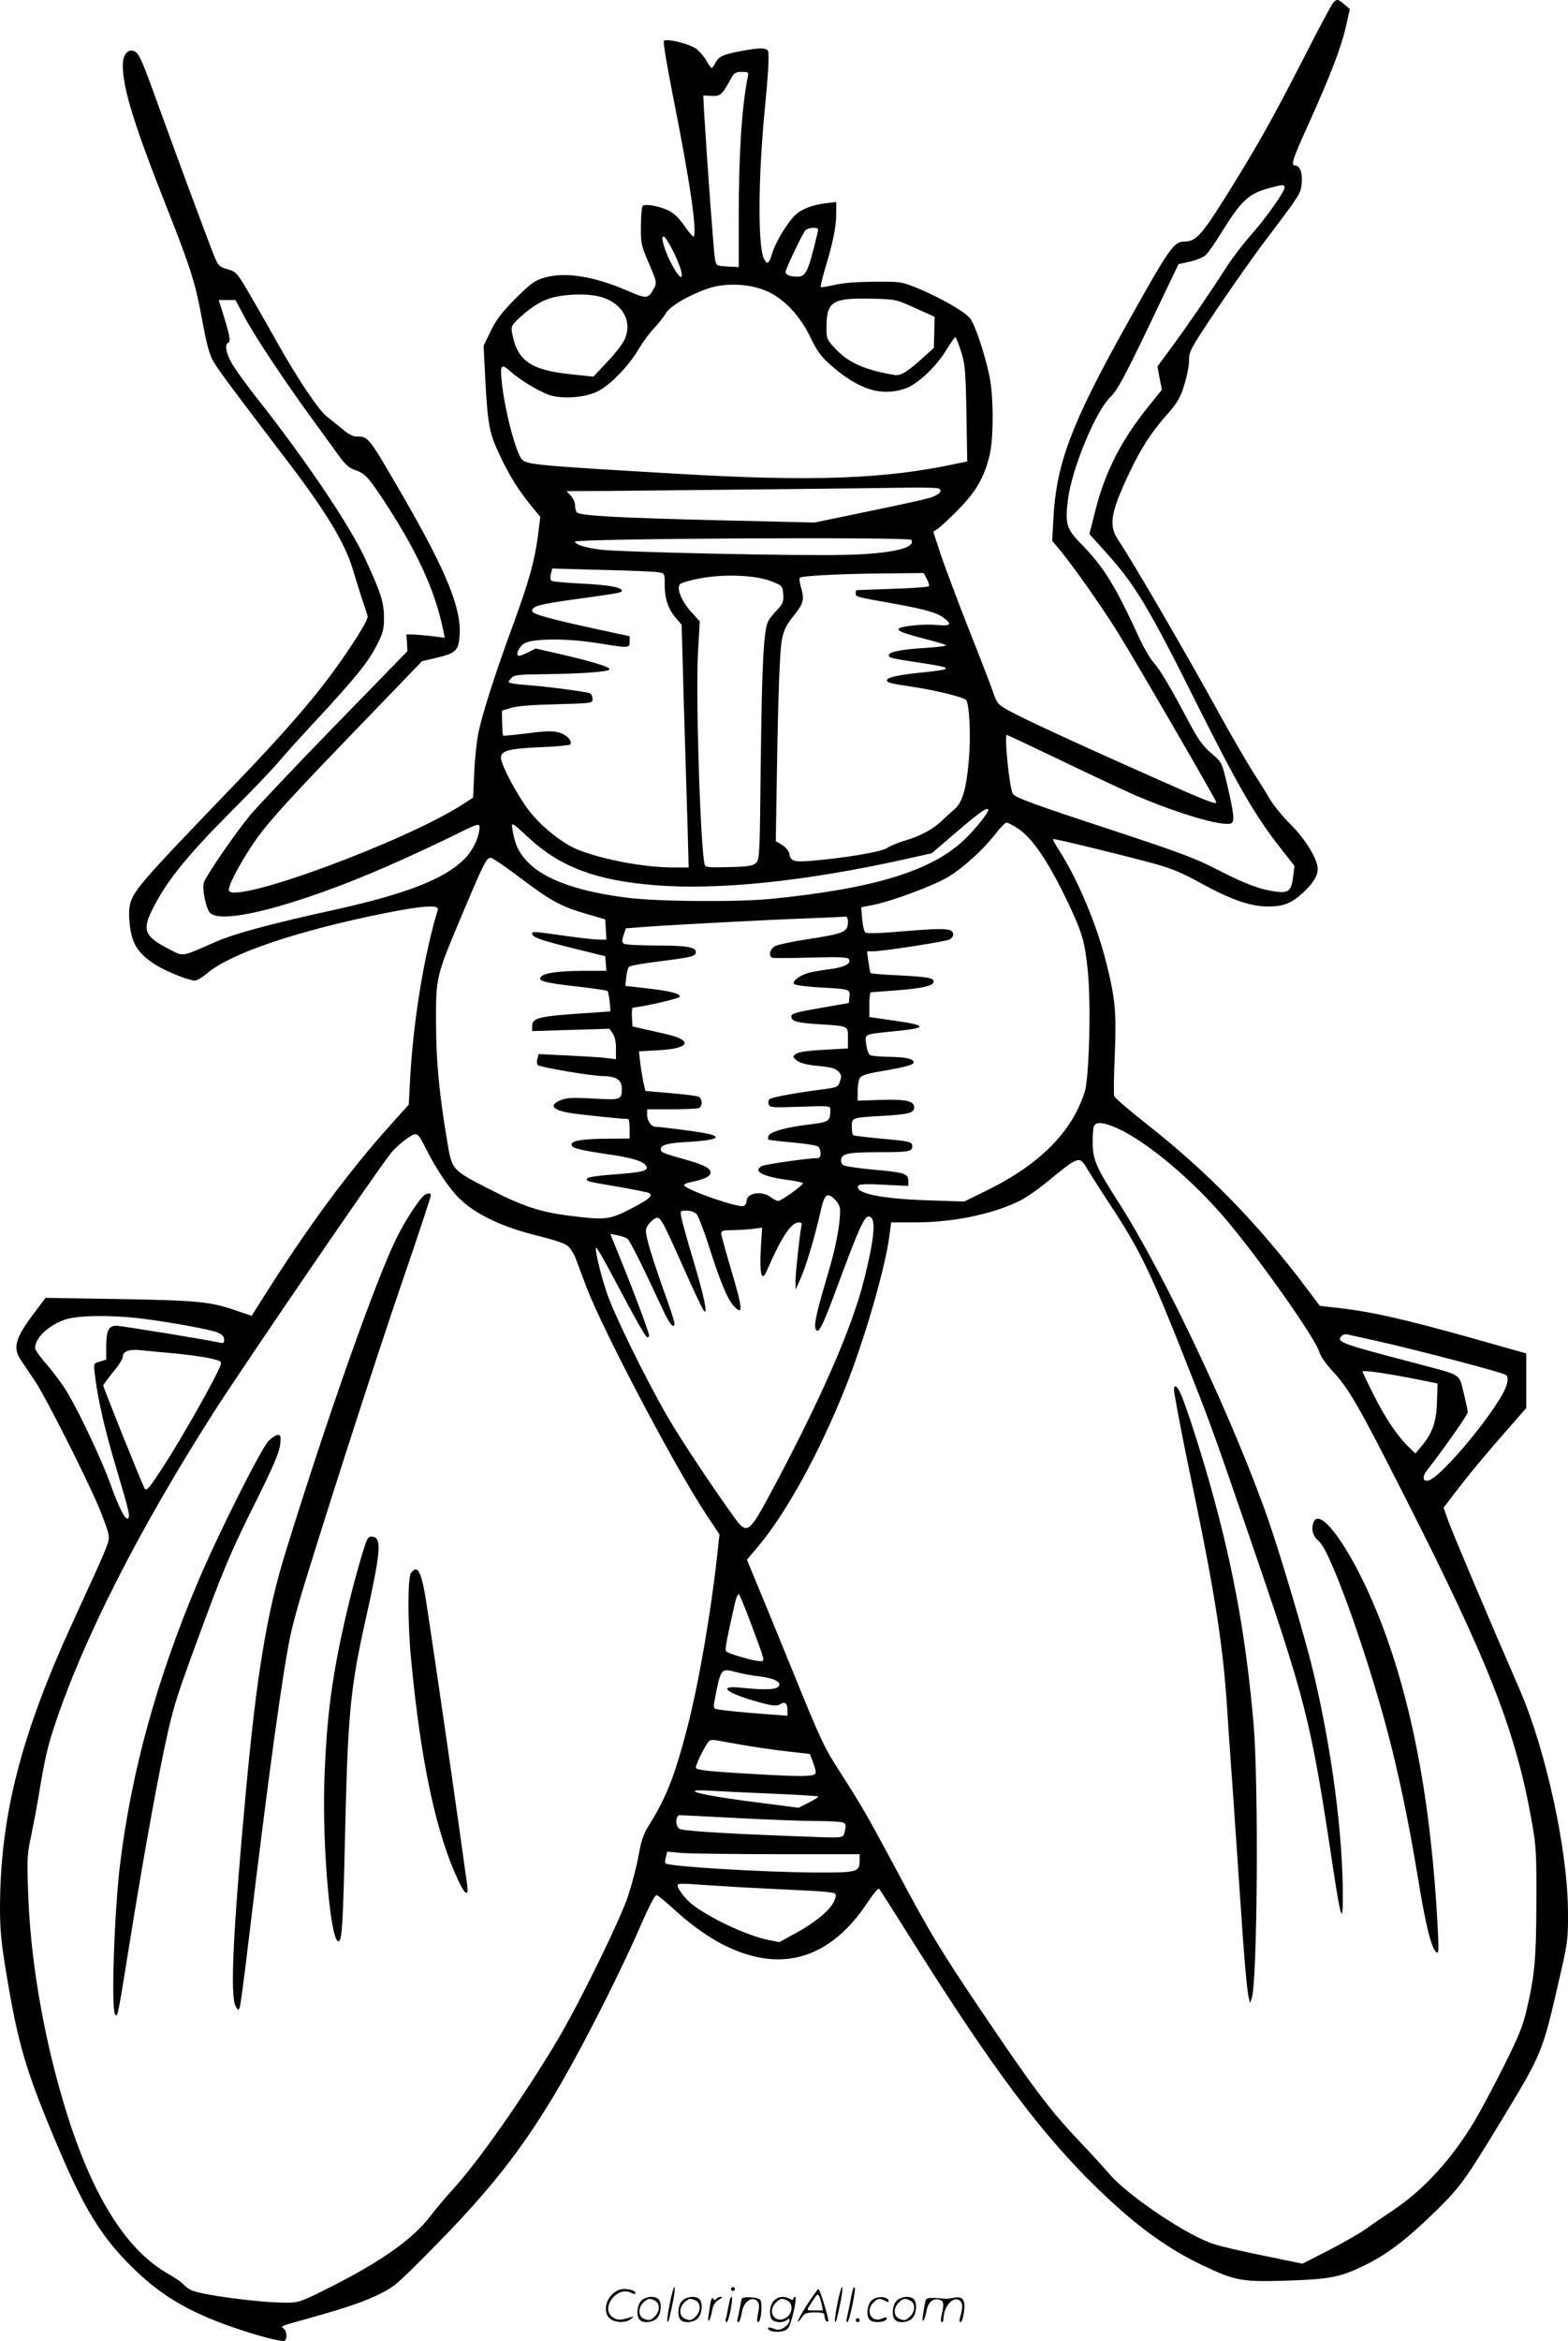 <svg version="1.0" xmlns="http://www.w3.org/2000/svg"
  viewBox="0 0 804.419 1200.452"
 preserveAspectRatio="xMidYMid meet">
<g transform="translate(-1.003,1200.864) scale(0.1,-0.1)"
fill="#000000" stroke="none">
<path d="M6848 11993 c-8 -10 -74 -133 -145 -273 -156 -304 -228 -434 -368
-661 -156 -252 -186 -288 -246 -289 -58 0 -77 -28 -307 -440 -278 -499 -354
-703 -368 -985 l-6 -110 42 -50 c68 -83 204 -275 293 -417 81 -129 507 -863
507 -874 0 -13 -66 13 -319 126 -394 175 -673 304 -743 343 -61 34 -64 38 -86
104 -13 37 -70 185 -127 328 -56 143 -119 311 -140 373 l-37 114 23 15 c13 9
61 53 105 98 89 90 132 163 160 275 22 86 22 306 0 410 -26 122 -75 267 -100
297 -30 35 -146 102 -262 151 -89 36 -90 37 -229 36 -92 -1 -162 -6 -205 -17
-36 -8 -67 -13 -69 -11 -3 3 6 39 18 82 43 141 61 226 61 291 l0 64 -56 -7
c-65 -8 -119 -28 -153 -59 -38 -35 -100 -136 -118 -193 -18 -59 -26 -65 -43
-34 -33 62 -31 420 5 785 15 154 20 233 17 273 -2 27 -34 29 -146 8 -89 -18
-107 -26 -126 -60 -7 -14 -16 -26 -19 -26 -4 0 -15 16 -26 36 -11 20 -34 47
-51 61 -34 26 -153 56 -168 42 -5 -4 16 -129 48 -291 86 -431 124 -693 104
-713 -2 -3 -24 23 -47 56 -31 43 -55 66 -85 80 -55 24 -121 34 -130 20 -4 -6
-8 -53 -8 -104 -1 -87 2 -98 41 -189 40 -92 41 -99 27 -126 -30 -57 -37 -58
-140 -13 -172 74 -318 96 -422 66 -52 -15 -69 -28 -150 -108 -71 -72 -99 -109
-127 -167 l-36 -75 9 -180 c13 -228 20 -266 73 -379 51 -108 95 -178 161 -260
l48 -58 -12 -94 c-16 -128 -46 -236 -128 -460 -89 -241 -156 -451 -177 -550
-9 -42 -19 -135 -22 -207 l-6 -129 -56 -36 c-294 -189 -1156 -507 -1196 -442
-11 18 64 158 141 267 71 99 181 219 589 641 l260 270 73 17 c101 24 115 37
120 118 9 136 -69 326 -282 696 -187 324 -185 321 -246 321 -19 0 -45 13 -73
38 -25 20 -61 50 -81 65 -42 33 -154 200 -257 385 -41 73 -104 183 -140 245
-63 108 -68 112 -111 125 -41 11 -48 18 -66 60 -22 52 -184 488 -294 792 -73
203 -93 250 -112 262 -35 23 -66 -9 -66 -68 0 -116 56 -300 218 -710 134 -339
154 -405 191 -607 22 -117 36 -169 57 -204 25 -43 98 -141 374 -503 202 -264
299 -425 340 -561 19 -65 61 -195 76 -239 6 -18 -80 -155 -192 -307 -107 -144
-249 -306 -487 -554 -505 -525 -531 -555 -543 -636 -4 -26 -1 -77 6 -116 14
-79 46 -123 128 -176 52 -33 171 -81 201 -81 11 0 39 16 63 37 122 103 459
217 908 308 200 40 285 45 276 18 -70 -229 -126 -569 -142 -868 l-7 -131 -89
-99 c-222 -247 -428 -526 -665 -902 l-52 -82 -86 29 c-129 44 -197 50 -600 57
l-371 6 -56 -74 c-100 -132 -114 -181 -71 -245 15 -23 49 -72 74 -110 52 -78
254 -476 323 -638 25 -59 49 -124 52 -144 6 -41 12 -28 -178 -442 -272 -591
-378 -1006 -378 -1481 0 -103 7 -178 30 -316 63 -383 102 -514 271 -913 131
-307 218 -450 369 -600 147 -148 292 -235 519 -314 128 -45 259 -79 271 -71
16 10 11 53 -7 64 -14 7 -5 13 42 26 260 72 352 102 435 141 92 44 100 51 286
239 403 407 587 673 894 1285 59 118 129 265 155 325 62 143 93 205 104 205 5
0 40 -29 78 -63 143 -132 272 -210 403 -246 233 -65 437 27 597 266 30 46 59
81 63 76 4 -4 85 -132 180 -283 402 -639 652 -974 937 -1251 202 -196 360
-311 548 -400 163 -77 196 -83 425 -76 215 7 272 17 387 72 125 59 223 133
382 288 123 122 147 154 329 454 212 349 215 355 298 718 47 203 49 215 48
360 -1 314 -113 827 -246 1135 -165 379 -350 817 -369 872 l-23 65 49 64 c78
103 172 216 277 335 l98 112 0 140 0 140 -287 81 c-358 100 -519 136 -710 156
l-62 7 -57 76 c-256 342 -517 610 -841 864 -84 66 -154 127 -157 136 -3 10 -2
103 3 208 9 221 3 289 -44 477 -49 196 -144 422 -242 576 -19 29 -33 55 -31
57 4 4 353 -81 518 -126 88 -24 144 -47 240 -100 154 -85 255 -120 345 -120
80 0 120 16 180 71 52 48 75 86 75 122 0 49 -62 151 -138 227 -42 41 -91 102
-110 135 -19 33 -59 96 -87 140 -28 44 -103 172 -165 285 -181 329 -451 792
-523 899 -50 74 -40 139 53 337 59 127 118 219 199 309 51 58 66 83 86 148 14
43 25 100 25 127 0 47 7 60 144 265 80 118 191 276 248 351 180 238 180 238
186 292 5 54 -9 92 -34 92 -23 0 -14 30 68 210 112 249 167 391 191 495 l22
97 -28 24 c-34 29 -39 29 -59 7z m-3002 -380 c-31 -158 -46 -390 -46 -726 l0
-248 -57 3 c-57 3 -58 3 -65 38 -6 30 -39 477 -56 757 l-4 82 43 -2 c45 -2 54
5 101 92 14 26 23 31 53 31 35 0 36 -2 31 -27z m2754 -566 c0 -22 -96 -158
-171 -242 -39 -44 -94 -116 -123 -160 -91 -142 -198 -298 -279 -408 l-79 -108
11 -60 12 -59 -59 -73 c-146 -179 -232 -344 -283 -548 l-30 -119 90 -100 c145
-161 217 -281 462 -773 213 -424 296 -568 427 -736 l73 -93 -7 -55 c-9 -73
-23 -85 -87 -77 -80 10 -155 38 -300 112 -111 58 -197 90 -537 202 -402 132
-502 168 -514 188 -17 27 -45 302 -31 302 3 0 123 -57 268 -126 144 -70 318
-151 385 -181 217 -94 452 -164 497 -147 20 8 17 44 -21 206 -26 108 -26 108
-80 154 -42 36 -67 70 -111 153 -99 187 -151 275 -184 311 -17 19 -49 73 -71
120 -128 279 -184 369 -302 490 -75 76 -83 103 -67 228 20 157 141 450 217
524 36 36 70 97 197 362 l153 320 59 13 c33 7 69 23 81 34 12 11 50 65 84 121
99 159 137 194 241 222 69 19 79 19 79 3z m-2396 -234 c-48 -199 -59 -223
-103 -223 -38 0 -61 9 -61 24 0 14 86 195 102 214 6 6 23 12 39 12 27 0 29 -2
23 -27z m-733 -108 c62 -131 41 -163 -23 -36 -39 77 -54 157 -22 116 9 -11 29
-47 45 -80z m483 -194 c86 -42 162 -125 214 -233 29 -62 53 -96 93 -132 147
-133 267 -173 393 -130 62 21 159 112 211 198 22 36 43 66 46 66 3 0 16 -33
29 -72 21 -66 24 -97 28 -319 l4 -247 -54 -11 c-364 -79 -741 -93 -1433 -52
-708 41 -771 47 -796 72 -33 33 -94 270 -106 412 -7 77 0 82 49 38 48 -42 136
-95 190 -116 65 -24 184 -17 251 15 64 30 162 131 212 216 22 37 58 87 80 109
22 23 49 57 60 76 22 38 120 95 220 129 93 31 223 23 309 -19z m-874 -22 c122
-28 181 -130 131 -228 -12 -23 -52 -74 -90 -113 l-67 -71 -113 12 c-212 22
-279 70 -305 218 -4 27 0 36 38 71 68 62 123 95 185 108 70 15 162 17 221 3z
m1625 -60 l100 -45 -2 -80 -2 -79 -48 -44 c-91 -82 -122 -101 -156 -95 -149
25 -235 63 -300 133 -45 48 -47 53 -47 109 0 134 29 153 225 149 130 -3 130
-3 230 -48z m-3441 -45 c52 -98 196 -315 344 -519 56 -77 121 -166 143 -197
30 -41 51 -60 78 -69 49 -16 65 -31 131 -129 184 -274 283 -487 325 -699 l7
-33 -63 8 c-35 4 -80 8 -99 9 l-35 0 3 -43 2 -43 -366 -376 c-202 -207 -400
-417 -441 -465 -79 -96 -225 -309 -237 -345 -10 -31 10 -132 31 -155 63 -70
514 56 1008 282 99 45 219 102 267 126 94 47 108 51 108 31 0 -49 -34 -121
-79 -165 -101 -101 -296 -177 -656 -257 -333 -73 -523 -124 -620 -167 -177
-78 -162 -75 -231 -40 -136 69 -148 100 -86 219 69 136 178 269 387 479 110
110 224 229 254 265 29 35 123 139 208 230 192 208 255 286 298 373 30 58 35
79 35 136 0 78 -15 127 -95 300 -80 174 -306 509 -557 827 -49 62 -105 139
-124 170 -35 58 -44 108 -21 116 12 4 4 43 -36 170 l-15 47 43 0 43 0 46 -86z
m3560 -880 c27 -10 5 -34 -46 -49 -27 -8 -171 -40 -319 -70 l-270 -56 -472 11
c-542 13 -737 24 -749 42 -4 7 -8 24 -8 37 0 14 -10 35 -22 48 l-21 23 219 1
c246 2 1363 14 1551 17 67 1 128 -1 137 -4z m-139 -264 c26 -42 -105 -72 -345
-77 -232 -6 -1149 14 -1250 27 -79 10 -130 27 -130 41 0 16 1715 25 1725 9z
m-1297 -166 c32 -6 32 -7 32 -61 0 -74 17 -125 55 -171 l32 -37 11 -400 c7
-220 15 -500 19 -622 l6 -223 -74 0 c-150 0 -353 37 -489 89 -74 28 -181 110
-246 190 -61 73 -154 246 -154 284 0 36 40 47 208 54 78 3 145 10 148 14 11
18 -18 49 -57 61 -33 9 -64 9 -162 -4 -67 -8 -124 -14 -126 -12 -2 2 -4 32 -5
66 l-1 62 45 14 c30 10 108 16 233 19 187 5 187 5 187 28 0 13 -7 26 -15 29
-23 8 -227 35 -327 42 -49 3 -88 10 -88 14 0 5 7 16 16 24 12 13 42 16 152 17
201 2 345 12 349 25 4 12 -87 40 -261 80 l-118 27 -41 -21 c-23 -11 -44 -19
-48 -16 -14 8 4 45 29 62 42 27 218 28 375 3 167 -27 167 -27 167 7 l0 28
-172 37 c-248 54 -328 77 -328 93 0 24 37 34 217 59 232 32 243 34 243 45 0
17 -75 30 -212 36 -75 4 -142 10 -148 14 -7 4 -8 18 -4 35 l7 28 256 -7 c141
-3 271 -9 289 -12z m1377 -35 c9 -17 14 -34 10 -37 -4 -4 -88 -10 -188 -13
-100 -3 -183 -7 -184 -7 -2 -1 -3 -9 -3 -17 0 -17 0 -17 185 -50 173 -31 234
-49 268 -76 44 -34 34 -42 -40 -35 -63 6 -178 -6 -192 -19 -10 -11 21 -23 128
-51 58 -15 110 -30 114 -34 4 -4 -43 -10 -105 -14 -120 -7 -188 -20 -188 -37
0 -14 13 -17 153 -38 182 -27 184 -34 17 -51 -119 -12 -180 -25 -180 -40 0
-12 20 -17 135 -34 113 -17 252 -51 270 -66 18 -15 27 -183 15 -312 -12 -144
-33 -214 -72 -248 -16 -14 -47 -42 -68 -62 -45 -43 -112 -79 -194 -102 -32
-10 -70 -26 -85 -36 -27 -20 -221 -52 -391 -66 -91 -7 -104 -2 -112 41 -2 11
-18 29 -35 40 l-33 20 6 370 c3 204 9 440 14 525 8 170 14 190 85 278 37 47
42 72 23 133 -6 22 -8 42 -5 45 9 10 231 21 444 22 l192 2 16 -31z m-799 -11
c58 -23 59 -23 62 -67 3 -38 -1 -48 -31 -80 -19 -20 -40 -46 -46 -58 -23 -46
-32 -213 -38 -710 -5 -493 -6 -513 -25 -530 -16 -15 -42 -19 -139 -21 -93 -3
-120 -1 -123 10 -22 67 -48 864 -35 1092 l9 158 -45 50 c-50 56 -76 121 -56
141 6 7 51 20 99 29 123 24 287 18 368 -14z m1114 -1174 c0 -14 -64 -95 -117
-146 -167 -164 -464 -256 -998 -309 -173 -17 -572 -14 -730 5 -240 29 -413 87
-503 170 -52 48 -77 93 -90 164 -11 61 -15 62 85 -30 161 -147 344 -215 644
-239 325 -26 770 20 1276 132 l143 32 132 113 c117 100 158 129 158 108z m152
-94 c76 -50 157 -171 258 -382 72 -153 85 -197 100 -341 18 -168 8 -554 -15
-627 -66 -209 -235 -377 -514 -512 l-104 -51 -186 6 c-244 8 -381 37 -357 76
5 7 47 9 131 4 l125 -6 0 27 c0 36 -22 43 -185 57 -75 7 -142 17 -150 23 -9 7
-12 20 -9 32 7 28 43 34 206 34 139 0 158 4 158 30 0 24 -10 26 -165 40 -71 7
-133 14 -137 17 -5 2 -8 22 -8 43 0 47 -2 47 155 56 137 8 165 15 165 44 0 33
-43 42 -172 38 l-118 -4 0 51 c0 28 6 59 13 68 8 11 44 22 107 32 130 22 172
34 167 48 -5 17 -43 25 -132 26 -44 1 -86 5 -92 9 -7 5 -16 29 -19 55 -8 54
-14 51 142 67 176 17 175 30 -1 55 l-125 18 0 64 c0 34 3 63 8 63 4 0 63 5
132 10 131 10 190 23 190 45 0 19 -31 24 -183 32 -76 3 -139 9 -141 12 -2 3
-7 30 -11 59 l-7 52 31 0 c50 0 373 50 393 61 10 5 18 16 18 24 0 33 -35 36
-240 19 -139 -12 -204 -14 -211 -7 -6 6 -13 37 -16 70 l-5 59 62 12 c101 21
307 98 382 142 80 48 181 140 245 222 24 32 50 58 57 58 7 0 33 -14 58 -30z
m-2548 -257 c154 -116 206 -144 341 -183 l90 -26 3 -52 3 -52 -38 0 c-21 0
-101 9 -178 20 -161 23 -165 23 -165 10 0 -17 43 -33 209 -74 l166 -41 3 -37
3 -38 -118 0 c-125 -1 -197 -10 -216 -29 -22 -22 10 -31 171 -50 90 -10 166
-21 169 -25 3 -3 8 -28 11 -55 l4 -49 -98 -7 c-278 -18 -304 -25 -304 -71 l0
-23 198 6 199 6 16 -24 c11 -15 17 -43 17 -78 l0 -54 -52 6 c-29 4 -119 9
-199 13 l-146 7 -6 -24 c-4 -13 -2 -28 2 -32 12 -12 275 -56 336 -57 65 0 95
-20 95 -63 0 -59 -4 -60 -147 -52 -106 6 -136 4 -166 -8 -62 -26 -45 -50 48
-66 48 -8 265 -31 298 -31 4 0 7 -22 7 -50 l0 -50 -107 -1 c-123 0 -185 -9
-190 -26 -7 -20 28 -30 174 -52 134 -19 193 -36 208 -62 14 -22 -15 -31 -126
-40 -136 -10 -179 -17 -179 -28 0 -11 11 -13 176 -41 73 -13 138 -26 145 -30
21 -14 -3 -33 -102 -84 -104 -53 -127 -55 -315 -31 -151 20 -236 49 -418 143
-174 89 -178 94 -200 227 -42 245 -59 423 -59 615 -1 238 -1 238 128 545 118
280 131 305 152 305 9 0 80 -48 157 -107z m1676 -221 c0 -54 -15 -60 -219 -92
-74 -11 -145 -27 -158 -35 -25 -17 -31 -51 -10 -58 6 -2 96 -2 198 1 142 4
188 2 194 -8 14 -22 -21 -41 -94 -51 -40 -5 -90 -13 -111 -19 -45 -12 -86 -42
-77 -57 4 -6 62 -14 129 -18 158 -8 160 -9 156 -48 l-3 -32 -120 -21 c-158
-27 -175 -32 -175 -49 0 -24 30 -32 145 -39 151 -10 145 -7 145 -70 l0 -54
-124 -7 c-82 -4 -131 -12 -143 -21 -17 -13 -17 -15 4 -33 14 -12 46 -21 85
-26 95 -9 114 -14 132 -34 13 -14 14 -24 5 -48 -10 -30 -13 -31 -97 -42 -144
-19 -255 -40 -265 -50 -5 -5 -7 -17 -3 -27 6 -15 21 -16 161 -11 154 5 155 5
155 -16 -1 -59 -5 -62 -108 -75 -115 -13 -201 -37 -209 -58 -3 -8 -4 -17 -1
-19 2 -3 58 -9 123 -15 65 -6 124 -15 132 -21 17 -14 17 -59 0 -59 -45 0 -272
-32 -288 -41 -48 -25 1 -53 123 -70 48 -6 88 -15 88 -18 -1 -11 -112 -91 -127
-91 -8 0 -26 9 -40 20 -44 34 -123 21 -123 -21 0 -11 -7 -22 -15 -25 -28 -11
-305 86 -305 107 0 5 12 11 28 14 73 15 107 30 107 50 0 24 -32 40 -139 70
-106 30 -116 34 -116 51 0 22 35 31 145 37 151 9 179 27 73 46 -61 11 -220 31
-245 31 -21 0 -43 31 -43 61 l0 29 124 0 c68 0 131 3 140 6 22 8 20 50 -1 59
-10 4 -75 12 -145 18 l-127 11 -11 48 c-5 27 -13 72 -16 102 l-6 53 102 6
c158 8 178 50 40 82 -36 8 -90 21 -120 27 l-55 13 -3 48 c-2 26 1 47 5 48 69
8 237 47 240 56 6 16 -51 30 -175 44 l-104 12 5 44 c2 25 9 49 14 54 5 5 76
18 159 28 164 21 184 26 184 47 0 26 -49 34 -203 34 -84 0 -158 4 -166 9 -11
7 -11 15 -2 44 l12 35 77 6 c108 9 631 37 852 45 102 4 191 8 198 9 7 1 12 -9
12 -26z m1377 -1057 c156 -69 395 -270 571 -480 169 -201 453 -604 470 -669 6
-22 36 -64 74 -105 78 -84 133 -180 364 -636 437 -861 572 -1207 655 -1682 20
-114 22 -158 21 -402 -1 -292 -9 -373 -49 -545 -21 -90 -42 -141 -119 -295
-51 -102 -119 -229 -150 -281 -115 -192 -259 -350 -414 -454 -47 -31 -110 -74
-140 -96 -30 -22 -116 -71 -191 -110 l-137 -70 -194 40 c-106 21 -223 48 -259
60 -132 40 -439 246 -535 357 -32 37 -99 111 -149 163 -161 169 -246 283 -520
690 -203 301 -263 402 -425 707 -148 277 -181 333 -282 491 -93 144 -103 166
-258 547 -65 160 -143 350 -173 422 l-55 133 59 70 c145 173 317 487 448 818
95 238 198 593 222 760 l11 82 123 0 c198 0 403 43 541 113 28 14 86 54 129
89 172 141 172 141 213 72 15 -25 76 -121 136 -212 133 -204 193 -328 351
-727 141 -356 149 -377 329 -900 312 -908 328 -971 446 -1753 38 -251 49 -282
49 -147 2 319 -57 768 -154 1170 -38 159 -163 580 -225 760 -176 508 -533
1266 -773 1640 -111 173 -131 217 -131 300 -1 38 2 78 6 88 10 24 47 21 115
-8z m-3535 -120 c47 -93 113 -191 161 -239 86 -85 222 -150 411 -196 66 -16
131 -37 145 -48 14 -10 33 -39 43 -63 9 -24 33 -89 54 -144 84 -224 458 -933
619 -1176 l66 -99 -11 -102 c-32 -295 -96 -667 -155 -893 -63 -244 -109 -360
-199 -502 -24 -39 -37 -75 -50 -150 -9 -54 -34 -147 -54 -208 -41 -124 -251
-552 -363 -740 -176 -295 -409 -627 -541 -770 -35 -38 -85 -98 -111 -132 -88
-116 -251 -231 -506 -360 -157 -79 -167 -83 -232 -83 -141 0 -440 40 -490 65
-14 8 -32 21 -39 30 -7 9 -45 35 -84 57 -221 128 -399 425 -535 891 -104 354
-167 736 -177 1072 -6 161 -4 191 16 280 11 55 28 141 36 190 32 196 47 265
86 380 146 440 434 1006 817 1605 170 264 836 1238 908 1327 19 23 56 56 81
73 54 36 52 37 104 -65z m2093 -250 c17 -16 25 -35 25 -57 -1 -78 -23 -190
-64 -327 -54 -182 -71 -254 -62 -276 13 -35 35 8 116 228 103 278 134 347 155
347 41 0 35 -93 -21 -320 -63 -255 -232 -638 -496 -1127 -92 -170 -108 -181
-163 -107 -103 141 -291 423 -353 532 -114 198 -275 527 -310 634 -35 106 -63
228 -53 228 4 0 42 -66 85 -147 126 -238 169 -313 178 -313 4 0 8 5 8 10 0 14
-69 200 -139 373 l-60 148 37 -7 c20 -4 43 -12 51 -18 13 -10 77 -138 179
-358 37 -81 62 -110 62 -74 0 8 -26 88 -59 178 -32 90 -66 194 -75 231 -16 62
-16 71 -2 92 9 14 25 29 36 35 26 14 32 5 146 -251 52 -118 100 -218 106 -224
20 -19 0 77 -55 260 -30 99 -57 197 -61 218 -7 37 -7 37 27 37 20 0 41 -7 51
-18 9 -11 39 -88 66 -174 57 -177 93 -263 123 -295 51 -56 49 -20 -13 187 -27
92 -50 174 -50 183 0 14 10 17 53 17 28 0 76 3 104 6 l53 7 -7 -110 c-7 -128
5 -172 30 -113 84 192 133 261 175 248 4 -2 6 -6 5 -10 -7 -20 -33 -258 -32
-293 l1 -40 23 52 c27 57 75 218 101 333 23 107 36 119 79 75z m-3552 -609
c155 -20 344 -55 384 -71 23 -10 33 -21 33 -36 0 -17 -4 -20 -22 -16 -46 12
-507 87 -531 87 -39 0 -52 -25 -52 -104 l0 -70 -33 -10 c-32 -9 -32 -9 -26
-60 14 -126 50 -283 109 -481 69 -232 75 -258 60 -264 -14 -6 -48 63 -91 184
-41 113 -149 344 -214 455 -23 40 -71 106 -106 146 -35 40 -64 80 -64 89 0 52
68 117 153 146 66 23 236 25 400 5z m6317 -111 c219 -49 665 -166 677 -178 9
-9 10 -22 3 -49 -30 -106 -330 -472 -402 -492 -29 -7 -33 20 -8 51 90 116 210
287 210 299 0 8 -10 53 -21 100 -26 101 -4 87 -244 151 -390 102 -409 109
-383 140 6 7 20 11 32 8 11 -3 73 -16 136 -30z m-6165 -66 c66 -6 150 -17 187
-25 67 -15 67 -16 57 -42 -22 -60 -197 -369 -284 -503 -83 -128 -94 -140 -104
-122 -17 33 -211 515 -211 526 0 5 23 36 50 69 28 33 50 68 50 78 0 28 29 40
85 35 28 -3 104 -10 170 -16z m6355 -128 l135 -27 -3 -94 c-3 -104 -23 -161
-81 -230 l-30 -35 -31 30 c-58 55 -122 149 -181 267 -33 65 -59 120 -59 123 0
8 104 -6 250 -34z m-3386 -1262 c74 -198 72 -189 44 -189 -30 0 -159 37 -171
49 -9 9 -5 32 40 234 9 41 19 65 24 60 5 -5 33 -74 63 -154z m47 -268 c77 -10
113 -31 91 -53 -15 -15 -76 -16 -184 -5 -136 15 -83 -28 91 -75 67 -18 86 -19
102 -10 26 17 39 7 39 -29 l0 -29 -82 6 c-154 11 -280 24 -290 30 -5 3 -7 18
-4 32 34 178 33 176 111 156 30 -8 87 -19 126 -23z m-91 -351 c63 -11 167 -26
230 -33 l115 -13 18 -48 c14 -40 15 -51 5 -57 -17 -11 -85 -11 -293 1 -251 14
-315 21 -315 34 0 21 58 134 72 139 7 3 22 3 33 1 11 -2 72 -13 135 -24z m159
-250 c123 -5 226 -12 228 -14 3 -3 -19 -17 -47 -31 l-53 -27 -171 22 c-223 28
-349 50 -361 62 -6 6 23 7 85 3 52 -3 196 -10 319 -15z m-184 -125 c154 -8
336 -15 405 -15 69 0 131 -4 139 -9 11 -7 12 -17 5 -43 -11 -39 15 -36 -279
-25 -383 15 -557 27 -571 38 -21 17 -18 69 4 69 9 0 143 -7 297 -15z m207
-185 l418 0 0 -34 c0 -58 -11 -61 -230 -60 -278 2 -750 31 -766 47 -3 2 -2 17
2 32 l7 28 75 -7 c41 -3 263 -6 494 -6z m-187 -170 c99 -5 244 -12 321 -16 78
-3 147 -10 154 -14 11 -7 11 -14 0 -39 -18 -45 -94 -109 -194 -164 l-87 -48
-57 11 c-103 21 -276 100 -379 173 -45 32 -97 100 -85 112 4 4 39 4 77 1 39
-3 151 -10 250 -16z M6035 4863 c20 -117 42 -232 106 -538 105 -507 144 -767
164 -1070 3 -49 16 -245 30 -435 13 -190 31 -453 40 -585 17 -258 32 -435 42
-474 l6 -25 8 23 c30 79 37 1096 10 1411 -37 424 -98 770 -207 1168 -48 178
-134 448 -165 519 -23 54 -42 57 -34 6z M6746 4194 c-9 -35 1 -65 30 -89 64
-53 275 -654 378 -1077 51 -210 90 -405 131 -653 38 -234 68 -357 93 -377 13
-12 14 2 8 122 -34 658 -137 1193 -312 1622 -133 327 -301 559 -328 452z
M2192 5883 c-21 -8 -100 -127 -146 -220 -107 -215 -356 -920 -570 -1611 -97
-312 -150 -635 -205 -1237 -66 -713 -81 -1043 -52 -1095 13 -23 14 -23 21 -5
4 11 24 160 44 330 99 827 176 1391 217 1582 11 51 42 165 70 255 145 470 375
1182 504 1558 80 233 145 430 145 437 0 14 -6 15 -28 6z M1386 4617 c-39 -42
-259 -480 -359 -717 -212 -500 -344 -979 -402 -1460 -29 -246 -45 -728 -25
-760 13 -21 12 -27 80 395 66 413 145 847 190 1045 35 155 53 209 196 595 93
251 140 360 245 570 99 198 131 273 136 313 5 45 4 52 -12 52 -10 0 -32 -15
-49 -33z M1889 4103 c-19 -50 -68 -225 -98 -353 -77 -328 -106 -544 -117 -876
-11 -347 34 -845 75 -820 16 10 21 94 31 536 15 640 26 758 111 1137 72 324
78 394 31 401 -16 3 -25 -4 -33 -25z M2119 3943 c-18 -21 -18 -261 0 -443 50
-530 129 -895 243 -1137 36 -76 54 -82 44 -15 -4 26 -20 142 -36 257 -52 371
-170 1178 -181 1235 -22 117 -39 142 -70 103z M3446 194 c-10 -47 -15 -88 -12
-91 5 -6 9 7 30 110 7 37 10 67 6 67 -4 0 -15 -39 -24 -86z M3760 270 c0 -5 5
-10 10 -10 6 0 10 5 10 10 0 6 -4 10 -10 10 -5 0 -10 -4 -10 -10z M4306 194
c-10 -47 -15 -88 -12 -91 5 -6 9 7 30 110 7 37 10 67 6 67 -4 0 -15 -39 -24
-86z M4386 269 c-3 -8 -10 -41 -16 -74 -6 -33 -14 -68 -16 -77 -3 -10 -1 -18
3 -18 10 0 46 171 38 178 -2 3 -7 -1 -9 -9z M3149 241 c-38 -38 -41 -101 -7
-125 29 -20 79 -20 104 0 18 14 18 15 1 10 -53 -17 -69 -17 -92 -2 -69 45 21
166 94 126 12 -6 21 -7 21 -1 0 12 -25 21 -62 21 -19 0 -39 -10 -59 -29z
M4150 189 c-28 -45 -49 -83 -47 -85 2 -3 12 7 21 21 14 21 24 25 66 25 43 0
50 -3 50 -19 0 -11 5 -23 10 -26 6 -3 10 -3 10 1 0 20 -44 164 -51 164 -4 0
-30 -37 -59 -81z m75 4 l7 -33 -42 0 c-42 0 -42 0 -28 23 8 12 21 32 29 44 15
25 22 18 34 -34z M3300 210 c-22 -22 -27 -79 -8 -98 19 -19 66 -14 88 8 22 22
27 79 8 98 -19 19 -66 14 -88 -8z m71 0 c25 -14 25 -54 -1 -80 -23 -23 -33
-24 -61 -10 -25 14 -25 54 1 80 23 23 33 24 61 10z M3510 210 c-22 -22 -27
-79 -8 -98 19 -19 66 -14 88 8 22 22 27 79 8 98 -19 19 -66 14 -88 -8z m71 0
c25 -14 25 -54 -1 -80 -23 -23 -33 -24 -61 -10 -25 14 -25 54 1 80 23 23 33
24 61 10z M3656 204 c-3 -16 -8 -47 -11 -69 -8 -51 10 -26 19 27 5 27 15 42
34 53 18 10 22 14 10 15 -9 0 -20 -5 -24 -11 -5 -8 -9 -8 -14 1 -5 8 -10 3
-14 -16z M3757 223 c-2 -4 -7 -26 -11 -48 -4 -22 -9 -48 -12 -57 -3 -10 -1
-18 4 -18 4 0 14 28 20 62 11 58 10 81 -1 61z M3815 220 c-1 -3 -5 -23 -9 -45
-4 -22 -9 -48 -12 -57 -3 -10 -1 -18 4 -18 5 0 13 20 17 45 7 53 44 87 74 68
17 -11 19 -28 8 -80 -4 -18 -3 -33 2 -33 16 0 24 99 11 115 -12 14 -87 18 -95
5z M3980 210 c-22 -22 -27 -79 -8 -98 7 -7 24 -12 38 -12 14 0 31 5 38 12 9 9
12 8 12 -5 0 -9 -12 -24 -26 -34 -21 -13 -32 -15 -55 -6 -16 6 -29 8 -29 3 0
-24 81 -27 102 -2 18 19 50 162 37 162 -5 0 -9 -5 -9 -10 0 -7 -6 -7 -19 0
-30 16 -59 12 -81 -10z m71 0 c29 -16 25 -65 -6 -86 -56 -37 -103 28 -55 76
23 23 33 24 61 10z M4481 211 c-23 -23 -28 -80 -9 -99 19 -19 88 -13 88 9 0 5
-11 4 -24 -2 -54 -25 -89 38 -46 81 23 23 33 24 62 9 16 -9 19 -8 16 3 -8 22
-64 22 -87 -1z M4610 210 c-22 -22 -27 -79 -8 -98 19 -19 66 -14 88 8 22 22
27 79 8 98 -19 19 -66 14 -88 -8z m71 0 c25 -14 25 -54 -1 -80 -23 -23 -33
-24 -61 -10 -25 14 -25 54 1 80 23 23 33 24 61 10z M4756 201 c-3 -14 -8 -44
-11 -66 -8 -51 10 -26 19 27 8 41 35 63 66 53 22 -7 24 -21 11 -77 -5 -22 -5
-38 0 -38 5 0 9 6 9 13 0 68 51 125 85 97 15 -13 15 -35 -1 -92 -3 -10 -1 -18
4 -18 6 0 13 23 17 50 9 63 -5 84 -49 76 -17 -4 -35 -6 -41 -6 -101 8 -104 7
-109 -19z M4400 110 c0 -5 5 -10 10 -10 6 0 10 5 10 10 0 6 -4 10 -10 10 -5 0
-10 -4 -10 -10z"/>
</g>
</svg>
